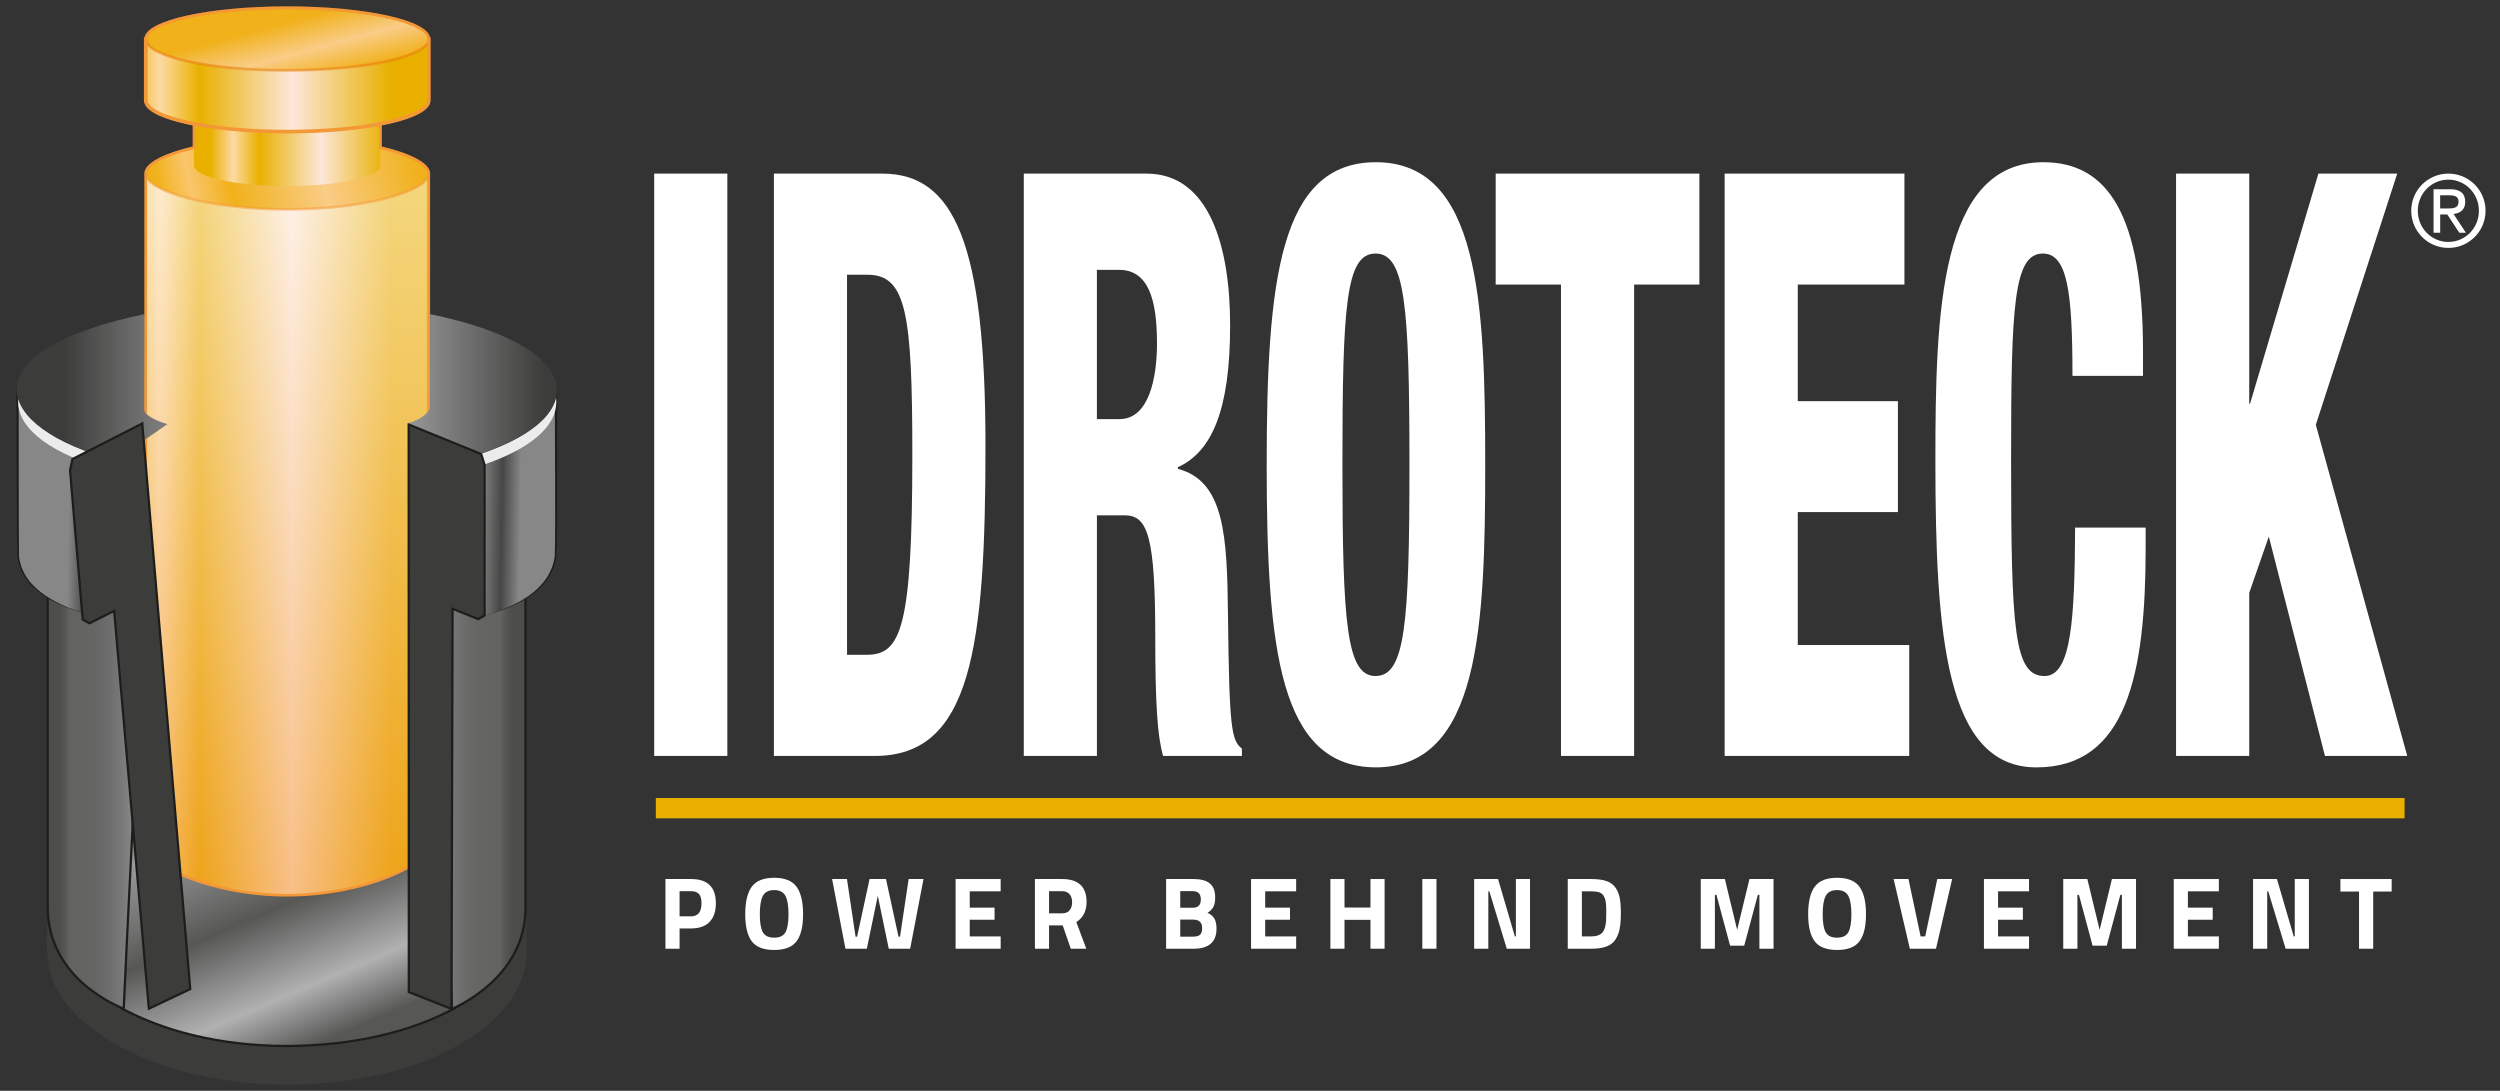 <?xml version="1.0" encoding="UTF-8"?>
<svg xmlns="http://www.w3.org/2000/svg" xmlns:xlink="http://www.w3.org/1999/xlink" viewBox="0 0 683 298">
  <rect x="0" y="0" width="683" height="298" fill="#333333" stroke="none"/>
  <defs>
    <style>
      .cls-1, .cls-2, .cls-3, .cls-4, .cls-5, .cls-6 {
        fill: none;
      }

      .cls-7 {
        fill: #3c3c3b;
      }

      .cls-8 {
        mask: url(#mask);
      }

      .cls-2, .cls-3 {
        stroke: #f39837;
      }

      .cls-2, .cls-3, .cls-4, .cls-5, .cls-6 {
        stroke-miterlimit: 10;
      }

      .cls-3, .cls-6 {
        stroke-width: .75px;
      }

      .cls-9 {
        mix-blend-mode: multiply;
      }

      .cls-9, .cls-10 {
        opacity: .5;
      }

      .cls-11 {
        fill: #1d1d1b;
      }

      .cls-12 {
        fill: url(#Sfumatura_senza_nome_13);
      }

      .cls-13 {
        fill: url(#Sfumatura_senza_nome_15);
      }

      .cls-14 {
        fill: url(#Sfumatura_senza_nome_10);
      }

      .cls-15 {
        isolation: isolate;
      }

      .cls-16 {
        clip-path: url(#clippath-17);
      }

      .cls-17 {
        clip-path: url(#clippath-11);
      }

      .cls-18 {
        clip-path: url(#clippath-16);
      }

      .cls-19 {
        clip-path: url(#clippath-18);
      }

      .cls-20 {
        clip-path: url(#clippath-10);
      }

      .cls-21 {
        clip-path: url(#clippath-15);
      }

      .cls-22 {
        clip-path: url(#clippath-13);
      }

      .cls-23 {
        clip-path: url(#clippath-14);
      }

      .cls-24 {
        clip-path: url(#clippath-12);
      }

      .cls-25 {
        clip-path: url(#clippath-1);
      }

      .cls-26 {
        clip-path: url(#clippath-3);
      }

      .cls-27 {
        clip-path: url(#clippath-4);
      }

      .cls-28 {
        clip-path: url(#clippath-2);
      }

      .cls-29 {
        clip-path: url(#clippath-7);
      }

      .cls-30 {
        clip-path: url(#clippath-6);
      }

      .cls-31 {
        clip-path: url(#clippath-9);
      }

      .cls-32 {
        clip-path: url(#clippath-8);
      }

      .cls-33 {
        clip-path: url(#clippath-5);
      }

      .cls-34 {
        fill: url(#Sfumatura_senza_nome_15-2);
      }

      .cls-35 {
        fill: url(#Sfumatura_senza_nome_15-3);
      }

      .cls-36 {
        fill: url(#Sfumatura_senza_nome_13-5);
      }

      .cls-37 {
        fill: url(#Sfumatura_senza_nome_13-4);
      }

      .cls-38 {
        fill: url(#Sfumatura_senza_nome_13-2);
      }

      .cls-39 {
        fill: url(#Sfumatura_senza_nome_13-3);
      }

      .cls-40 {
        fill: #fff;
      }

      .cls-4 {
        stroke-width: .62px;
      }

      .cls-4, .cls-5 {
        stroke: #1d1d1b;
      }

      .cls-5 {
        stroke-width: .62px;
      }

      .cls-41 {
        fill: #e9b000;
      }

      .cls-42 {
        fill: #f8b133;
      }

      .cls-43 {
        fill: url(#Sfumatura_senza_nome_9);
      }

      .cls-44 {
        fill: url(#Sfumatura_senza_nome_6);
      }

      .cls-45 {
        fill: url(#Sfumatura_senza_nome_7);
      }

      .cls-46 {
        fill: url(#Sfumatura_senza_nome_4);
      }

      .cls-47 {
        clip-path: url(#clippath);
      }

      .cls-6 {
        stroke: #e97405;
      }

      .cls-48 {
        fill: #ececec;
      }

      .cls-49 {
        fill: url(#Sfumatura_senza_nome_7-2);
      }

      .cls-50 {
        fill: url(#Sfumatura_senza_nome_6-2);
      }
    </style>
    <clipPath id="clippath">
      <path class="cls-1" d="M13.18,248.61c0,20.52,28.99,37.16,65.06,37.16s64.97-15.57,64.97-36.09-28.89-38.23-64.97-38.23S13.18,228.09,13.18,248.61"/>
    </clipPath>
    <linearGradient id="Sfumatura_senza_nome_10" data-name="Sfumatura senza nome 10" x1="-1419.54" y1="-579.93" x2="-1418.54" y2="-579.93" gradientTransform="translate(-49583.74 -121269.38) rotate(-90) scale(85.63 -85.63)" gradientUnits="userSpaceOnUse">
      <stop offset="0" stop-color="#575756"/>
      <stop offset=".18" stop-color="#b1b1b1"/>
      <stop offset=".45" stop-color="#575756"/>
      <stop offset=".76" stop-color="#9c9b9b"/>
      <stop offset="1" stop-color="#3c3c3b"/>
    </linearGradient>
    <clipPath id="clippath-1">
      <path class="cls-1" d="M117.45,166.3c0,1.75,6.1,107.73,6.08,109.32.3-.25,20.04-8.18,20.04-27.56v-118.41s-26.12,32.96-26.12,36.64"/>
    </clipPath>
    <linearGradient id="Sfumatura_senza_nome_7" data-name="Sfumatura senza nome 7" x1="-1454.14" y1="-607.18" x2="-1453.14" y2="-607.18" gradientTransform="translate(-37839.68 -15657.65) rotate(-180) scale(26.12)" gradientUnits="userSpaceOnUse">
      <stop offset="0" stop-color="#4c4c4b"/>
      <stop offset=".12" stop-color="#4e4e4d"/>
      <stop offset=".18" stop-color="#565655"/>
      <stop offset=".23" stop-color="#636362"/>
      <stop offset=".48" stop-color="#656564"/>
      <stop offset=".65" stop-color="#6e6e6e"/>
      <stop offset=".81" stop-color="#7c7d7d"/>
      <stop offset=".89" stop-color="#88898a"/>
      <stop offset="1" stop-color="#88898a"/>
    </linearGradient>
    <clipPath id="clippath-2">
      <path class="cls-1" d="M13.03,247.7c0,20.36,20.47,27.65,20.77,27.89-.02-1.6,5.35-107.55,5.35-109.3,0-3.68-26.12-36.64-26.12-36.64v118.05Z"/>
    </clipPath>
    <linearGradient id="Sfumatura_senza_nome_7-2" data-name="Sfumatura senza nome 7" x1="-1351.86" y1="-607.18" x2="-1350.86" y2="-607.18" gradientTransform="translate(35323.92 -15657.41) scale(26.12 -26.12)" xlink:href="#Sfumatura_senza_nome_7"/>
    <clipPath id="clippath-3">
      <path class="cls-1" d="M126.01,128.67s6.4,37.75,6.38,39.45c.31-.25,19.52-3.89,19.52-18.05v-42.69c-11.15,14.14-25.9,21.29-25.9,21.29"/>
    </clipPath>
    <linearGradient id="Sfumatura_senza_nome_6" data-name="Sfumatura senza nome 6" x1="-1330.24" y1="-519.02" x2="-1329.24" y2="-519.02" gradientTransform="translate(-9510.15 24851.49) rotate(90) scale(18.59)" gradientUnits="userSpaceOnUse">
      <stop offset="0" stop-color="#9d9d9c"/>
      <stop offset="0" stop-color="#9d9d9c"/>
      <stop offset=".3" stop-color="#9d9d9c"/>
      <stop offset=".73" stop-color="#474646"/>
      <stop offset="1" stop-color="#878787"/>
    </linearGradient>
    <clipPath id="clippath-4">
      <path class="cls-1" d="M4.91,150.85c0,12.93,19.58,17.05,19.89,17.3-.02-1.7,5.7-39.48,5.7-39.48,0,0-14.57-7.21-25.72-21.35,0,5.71.13,30.6.13,43.53"/>
    </clipPath>
    <linearGradient id="Sfumatura_senza_nome_6-2" data-name="Sfumatura senza nome 6" x1="-1476.28" y1="-518.65" x2="-1475.28" y2="-518.65" gradientTransform="translate(-9555.61 -27094.65) rotate(-90) scale(18.46 -18.46)" xlink:href="#Sfumatura_senza_nome_6"/>
    <clipPath id="clippath-5">
      <path class="cls-1" d="M31.49,125.78s.07.02,0,0c-.03,0-.04,0-.04,0,0,0,.02,0,.04.01M5.12,106.69c0,7.54,10.18,14.62,26.37,19.09l46.86-19.09h.1l46.97,19.09c16.7-4.47,26.73-11.42,26.73-19.09,0-13.47-32.91-24.39-73.51-24.39S5.12,93.22,5.12,106.69"/>
    </clipPath>
    <linearGradient id="Sfumatura_senza_nome_15" data-name="Sfumatura senza nome 15" x1="-1393.91" y1="-576.61" x2="-1392.91" y2="-576.61" gradientTransform="translate(204953.69 -84674.85) scale(147.03 -147.03)" gradientUnits="userSpaceOnUse">
      <stop offset="0" stop-color="#929292"/>
      <stop offset="0" stop-color="#929292"/>
      <stop offset=".87" stop-color="#3c3c3b"/>
      <stop offset="1" stop-color="#3c3c3b"/>
    </linearGradient>
    <clipPath id="clippath-6">
      <path class="cls-1" d="M39.82,47.44v183.74c0,4.72,17.31,13.39,38.66,13.39s38.66-8.67,38.66-13.39V47.44H39.82Z"/>
    </clipPath>
    <linearGradient id="Sfumatura_senza_nome_13" data-name="Sfumatura senza nome 13" x1="-1385.72" y1="-582.56" x2="-1384.72" y2="-582.56" gradientTransform="translate(107177.49 -44895.04) scale(77.32 -77.32)" gradientUnits="userSpaceOnUse">
      <stop offset="0" stop-color="#e9b000"/>
      <stop offset=".12" stop-color="#fddaa5"/>
      <stop offset=".26" stop-color="#e9b000"/>
      <stop offset=".59" stop-color="#fce7da"/>
      <stop offset=".94" stop-color="#e9b000"/>
      <stop offset="1" stop-color="#e9b000"/>
    </linearGradient>
    <clipPath id="clippath-7">
      <rect class="cls-1" x="39.82" y="47.44" width="77.32" height="197.13"/>
    </clipPath>
    <clipPath id="clippath-8">
      <path class="cls-1" d="M39.82,47.44v183.74c0,4.72,17.31,13.39,38.66,13.39s38.66-8.67,38.66-13.39V47.44H39.82Z"/>
    </clipPath>
    <linearGradient id="Sfumatura_senza_nome_9" data-name="Sfumatura senza nome 9" x1="-1398.07" y1="-563.22" x2="-1397.07" y2="-563.22" gradientTransform="translate(111104.69 275644.59) rotate(90) scale(197.13 -197.13)" gradientUnits="userSpaceOnUse">
      <stop offset="0" stop-color="#000"/>
      <stop offset="1" stop-color="#fff"/>
    </linearGradient>
    <mask id="mask" x="39.82" y="47.44" width="77.32" height="197.13" maskUnits="userSpaceOnUse">
      <rect class="cls-43" x="39.82" y="47.44" width="77.32" height="197.13"/>
    </mask>
    <linearGradient id="Sfumatura_senza_nome_4" data-name="Sfumatura senza nome 4" x1="-1398.07" y1="-563.22" x2="-1397.07" y2="-563.22" gradientTransform="translate(111104.69 275644.59) rotate(90) scale(197.13 -197.13)" gradientUnits="userSpaceOnUse">
      <stop offset="0" stop-color="#fff"/>
      <stop offset="1" stop-color="#f39837"/>
    </linearGradient>
    <clipPath id="clippath-9">
      <path class="cls-1" d="M39.82,47.44c0,4.72,17.31,9.76,38.66,9.76s38.66-5.04,38.66-9.76-17.31-9.76-38.66-9.76-38.66,5.04-38.66,9.76"/>
    </clipPath>
    <linearGradient id="Sfumatura_senza_nome_13-2" data-name="Sfumatura senza nome 13" x1="-1388.41" y1="-586.22" x2="-1387.41" y2="-586.22" gradientTransform="translate(105160.09 -44336.28) scale(75.71 -75.71)" xlink:href="#Sfumatura_senza_nome_13"/>
    <clipPath id="clippath-10">
      <rect class="cls-1" x="39.82" y="37.68" width="77.32" height="19.52"/>
    </clipPath>
    <clipPath id="clippath-11">
      <rect class="cls-1" x="39.44" y="37.3" width="78.07" height="20.27"/>
    </clipPath>
    <clipPath id="clippath-12">
      <path class="cls-1" d="M53.01,34.18v11.03c0,3.11,11.4,5.63,25.47,5.63s25.47-2.52,25.47-5.63v-11.03h-50.94Z"/>
    </clipPath>
    <linearGradient id="Sfumatura_senza_nome_13-3" data-name="Sfumatura senza nome 13" x1="-1376.78" y1="-589.07" x2="-1375.78" y2="-589.07" gradientTransform="translate(70191.27 -29966.69) scale(50.94 -50.94)" xlink:href="#Sfumatura_senza_nome_13"/>
    <clipPath id="clippath-13">
      <path class="cls-1" d="M39.82,10.67v16.74c0,4.72,17.31,8.55,38.66,8.55s38.66-3.83,38.66-8.55V10.67H39.82Z"/>
    </clipPath>
    <linearGradient id="Sfumatura_senza_nome_13-4" data-name="Sfumatura senza nome 13" y1="-582.56" y2="-582.56" gradientTransform="translate(107177.49 -45017.73) scale(77.32 -77.32)" xlink:href="#Sfumatura_senza_nome_13"/>
    <clipPath id="clippath-14">
      <path class="cls-1" d="M39.82,10.67c0,4.72,17.31,8.55,38.66,8.55s38.66-3.83,38.66-8.55S99.83,2.12,78.48,2.12s-38.66,3.83-38.66,8.55"/>
    </clipPath>
    <linearGradient id="Sfumatura_senza_nome_13-5" data-name="Sfumatura senza nome 13" x1="-1452.49" y1="-610.04" x2="-1451.49" y2="-610.04" gradientTransform="translate(-15749.3 -37661.49) rotate(-90) scale(25.95 -25.95)" xlink:href="#Sfumatura_senza_nome_13"/>
    <clipPath id="clippath-15">
      <rect class="cls-1" x="39.82" y="2.12" width="77.32" height="17.1"/>
    </clipPath>
    <clipPath id="clippath-16">
      <rect class="cls-1" x="39.44" y="1.74" width="78.07" height="17.85"/>
    </clipPath>
    <clipPath id="clippath-17">
      <path class="cls-1" d="M117.45,111.54s-.52,2.39-6.01,4.13l13.82,10.12c16.7-4.47,26.65-11.77,26.65-19.45,0-8.76-13.47-16.22-34.39-20.52,0,4.6-.07,21.28-.07,25.73"/>
    </clipPath>
    <linearGradient id="Sfumatura_senza_nome_15-2" data-name="Sfumatura senza nome 15" x1="-1369.99" y1="-594" x2="-1368.99" y2="-594" gradientTransform="translate(55557.33 -23934.31) scale(40.47 -40.47)" xlink:href="#Sfumatura_senza_nome_15"/>
    <clipPath id="clippath-18">
      <path class="cls-1" d="M4.54,106.33c0,7.67,10.1,14.98,26.8,19.45l14.41-9.9c-7.05-2.13-6.41-4.23-6.41-4.23,0-2.42.06-19.17.06-25.81-20.92,4.3-34.85,11.73-34.85,20.49"/>
    </clipPath>
    <linearGradient id="Sfumatura_senza_nome_15-3" data-name="Sfumatura senza nome 15" x1="-1435.42" y1="-593.57" x2="-1434.42" y2="-593.57" gradientTransform="translate(-59101.02 -24352.4) rotate(-180) scale(41.21)" xlink:href="#Sfumatura_senza_nome_15"/>
  </defs>
  <g class="cls-15">
    <g id="logo-n">
      <g>
        <rect class="cls-40" x="178.73" y="47.43" width="19.98" height="159.09"/>
        <g>
          <path class="cls-40" d="M211.43,47.43h29.61c19.74,0,28.19,19.16,28.19,74.42s-3.92,84.67-30.21,84.67h-27.59V47.43ZM231.41,178.89h5.35c9.28,0,12.49-6.91,12.49-54.59,0-38.77-1.66-49.24-12.25-49.24h-5.59v103.83Z"/>
          <path class="cls-40" d="M279.7,47.43h33.54c17.01,0,22.83,19.61,22.83,41.44,0,23.17-4.99,34.54-14.27,38.77v.45c12.73,3.34,13.44,18.27,13.68,39.66.36,31.42.95,34.54,3.81,36.76v2.01h-21.53c-1.55-5.35-2.14-14.26-2.14-32.31,0-27.63-2.02-33.42-8.33-33.42h-7.61v65.73h-19.98V47.43ZM299.68,114.5h6.18c8.09,0,10.23-11.36,10.23-20.72,0-12.03-2.38-20.05-10.35-20.05h-6.07v40.78Z"/>
          <path class="cls-40" d="M375.91,209.64c-26.28,0-29.85-32.09-29.85-82.66s3.57-82.66,29.85-82.66c28.31,0,29.85,38.55,29.85,82.66s-1.54,82.66-29.85,82.66M375.79,184.69c8.09,0,9.27-14.04,9.27-57.71s-1.19-57.71-9.27-57.71-9.04,14.04-9.04,57.71,1.19,57.71,9.04,57.71"/>
          <polygon class="cls-40" points="426.46 77.74 408.62 77.74 408.62 47.43 464.27 47.43 464.27 77.74 446.44 77.74 446.44 206.52 426.46 206.52 426.46 77.74"/>
          <polygon class="cls-40" points="471.17 47.43 520.29 47.43 520.29 77.74 491.15 77.74 491.15 109.6 518.51 109.6 518.51 139.9 491.15 139.9 491.15 176.22 521.6 176.22 521.6 206.52 471.17 206.52 471.17 47.43"/>
          <path class="cls-40" d="M566.2,102.69c0-23.17-1.43-33.42-8.09-33.42-7.97,0-8.68,14.26-8.68,55.93,0,47.24.83,59.49,9.16,59.49,7.37,0,8.21-15.82,8.33-40.55h19.27v5.57c0,34.31-5.11,59.94-29.85,59.94s-27.59-35.87-27.59-83.78c0-40.77,1.19-81.55,29.49-81.55,17.6,0,27.23,14.26,27.23,51.69v6.68h-19.27Z"/>
          <polygon class="cls-40" points="594.5 47.43 614.49 47.43 614.49 110.27 614.72 110.27 633.39 47.43 654.92 47.43 632.68 116.06 657.66 206.52 635.18 206.52 619.84 146.59 614.49 161.96 614.49 206.52 594.5 206.52 594.5 47.43"/>
          <rect class="cls-41" x="179.17" y="218.02" width="477.76" height="5.55"/>
          <path class="cls-7" d="M143.83,259.78c0,20.52-29.41,36.04-65.43,36.04s-65.22-15.52-65.22-36.04c0-2.46.32-12.06.32-12.06l129.97-4.14s.35,10.26.35,16.2"/>
          <path class="cls-7" d="M143.89,259.78c-.22,15.47-15.26,25.19-28.25,30.25-27.66,10.59-71.21,8.58-93.96-11.86-10.51-10.21-8.9-17.55-8.61-30.87,31.37-1.17,66.65-2.48,97.9-3.18.05.04,32.58-.69,32.64-.67.15,5.45.29,10.89.29,16.34M143.76,259.78c-.04-5.4-.23-10.8-.43-16.2l.14.13-32.48,1.41c-31.03,1.26-66.3,2.23-97.48,3.04l.43-.43c-.14,3.64-.29,7.29-.38,10.92-.69,11.29,7.93,20.4,17.12,25.7,12.61,7.33,27.36,10.24,41.8,10.86,20.99.59,45.14-2.75,61.72-16.6,5.45-4.72,9.6-11.46,9.57-18.83"/>
        </g>
        <g class="cls-47">
          <rect class="cls-14" x="3.83" y="189" width="148.73" height="119.22" transform="translate(-90.92 50.32) rotate(-23)"/>
        </g>
        <path class="cls-5" d="M143.21,249.67c0,20.52-28.89,36.09-64.97,36.09s-65.06-16.64-65.06-37.16,28.99-37.16,65.06-37.16,64.97,17.71,64.97,38.23Z"/>
        <g class="cls-25">
          <rect class="cls-45" x="117.45" y="129.66" width="26.12" height="145.97"/>
        </g>
        <path class="cls-4" d="M123.52,275.63c.02-1.6-6.08-107.57-6.08-109.32,0-3.68,26.12-36.64,26.12-36.64v118.41c0,19.38-19.74,27.31-20.04,27.56Z"/>
        <g class="cls-28">
          <rect class="cls-49" x="13.03" y="129.66" width="26.12" height="145.94"/>
        </g>
        <path class="cls-4" d="M33.79,275.6c-.02-1.6,5.35-107.55,5.35-109.3,0-3.68-26.12-36.64-26.12-36.64v118.05c0,20.36,20.47,27.65,20.77,27.89Z"/>
        <g class="cls-26">
          <rect class="cls-44" x="108.37" y="124.27" width="61.19" height="26.96" transform="translate(-1.19 274.28) rotate(-89)"/>
        </g>
        <path class="cls-11" d="M132.39,168.12c-1.62-11.21-4.73-28.08-6.62-39.41l-.03-.18.17-.09c9.88-5.26,18.77-12.51,25.76-21.26l.56-.68v.88c-.12,6.81.18,38.49-.22,44.65-1.32,9.49-11.3,14.03-19.61,16.09M132.39,168.12c8.13-2.22,17.94-6.83,19.16-16.15.29-5.93-.03-38.03.05-44.59l.55.19c-5.3,6.62-11.69,12.32-18.74,17.02-2.35,1.57-4.76,3.03-7.29,4.31l.14-.26c1.83,11.4,4.71,28.19,6.13,39.49"/>
        <g class="cls-27">
          <rect class="cls-50" x="-12.99" y="124.35" width="61.27" height="26.77" transform="translate(-120.38 152.97) rotate(-89)"/>
        </g>
        <g>
          <path class="cls-11" d="M24.8,168.15c1.26-11.24,3.84-28.16,5.46-39.52l.13.25c-2.51-1.29-4.91-2.76-7.24-4.34-6.99-4.73-13.33-10.44-18.61-17.03l.55-.19c.06,6.82-.04,38.71.12,44.87,1.28,9.37,11.58,13.53,19.59,15.96M24.8,168.15c-8.18-2.28-18.65-6.35-20.02-15.91-.27-6.02-.21-38.26-.3-44.92v-.87s.55.68.55.68c6.97,8.72,15.77,16,25.58,21.33l.16.08-.03.17c-1.71,11.39-4.47,28.18-5.93,39.45"/>
          <path class="cls-48" d="M78.48,85.41c-40.6,0-73.52,10.92-73.52,24.39,0,7.54,9.34,14.39,25.54,18.86.14.04-.14-.04,0,0l47.69-18.86h.1l46.39,18.92,1.41.07c16.7-4.47,25.9-11.31,25.9-18.99,0-13.47-32.91-24.39-73.51-24.39"/>
        </g>
        <g class="cls-33">
          <rect class="cls-13" x="5.12" y="82.3" width="147.03" height="43.5"/>
        </g>
        <g class="cls-30">
          <rect class="cls-12" x="39.82" y="47.44" width="77.32" height="197.13"/>
        </g>
        <g class="cls-9">
          <g class="cls-29">
            <g class="cls-32">
              <g class="cls-8">
                <rect class="cls-46" x="39.82" y="47.44" width="77.32" height="197.13"/>
              </g>
            </g>
          </g>
        </g>
        <g class="cls-31">
          <rect class="cls-38" x="38.64" y="29.85" width="79.68" height="35.17" transform="translate(-8.15 17.35) rotate(-12)"/>
        </g>
        <g>
          <g class="cls-9">
            <g class="cls-20">
              <path class="cls-42" d="M117.14,47.44c0,4.72-17.31,9.76-38.66,9.76s-38.66-5.04-38.66-9.76,17.31-9.76,38.66-9.76,38.66,5.04,38.66,9.76"/>
            </g>
          </g>
          <g class="cls-10">
            <g class="cls-17">
              <path class="cls-3" d="M117.14,47.44c0,4.72-17.31,9.76-38.66,9.76s-38.66-5.04-38.66-9.76,17.31-9.76,38.66-9.76,38.66,5.04,38.66,9.76Z"/>
            </g>
          </g>
        </g>
        <g class="cls-24">
          <rect class="cls-39" x="53.01" y="34.18" width="50.94" height="16.67"/>
        </g>
        <g class="cls-22">
          <rect class="cls-37" x="39.82" y="10.67" width="77.32" height="25.29"/>
        </g>
        <path class="cls-2" d="M39.82,10.67v16.74c0,4.72,17.31,8.55,38.66,8.55s38.66-3.83,38.66-8.55V10.67H39.82Z"/>
        <g class="cls-23">
          <rect class="cls-36" x="38.92" y="-7.59" width="79.11" height="36.53" transform="translate(-.09 20.68) rotate(-15)"/>
        </g>
        <g>
          <g class="cls-9">
            <g class="cls-21">
              <path class="cls-42" d="M117.14,10.67c0,4.72-17.31,8.55-38.66,8.55s-38.66-3.83-38.66-8.55S57.13,2.12,78.48,2.12s38.66,3.83,38.66,8.55"/>
            </g>
          </g>
          <g class="cls-10">
            <g class="cls-18">
              <path class="cls-6" d="M117.14,10.67c0,4.72-17.31,8.55-38.66,8.55s-38.66-3.83-38.66-8.55S57.13,2.12,78.48,2.12s38.66,3.83,38.66,8.55Z"/>
            </g>
          </g>
          <path class="cls-3" d="M117.14,27.41V10.67c0-4.72-17.31-8.55-38.66-8.55s-38.66,3.83-38.66,8.55v16.74c0,2.76,5.92,5.21,15.09,6.77h-1.91v6.14c-8.08,1.89-13.19,4.55-13.19,7.11v183.74c0,4.72,17.31,13.39,38.66,13.39s38.66-8.67,38.66-13.39V47.44c0-2.56-5.11-5.22-13.19-7.11v-6.14h-1.91c9.18-1.56,15.1-4.01,15.1-6.77Z"/>
        </g>
        <g class="cls-16">
          <rect class="cls-34" x="111.44" y="85.81" width="40.47" height="39.97"/>
        </g>
        <g class="cls-19">
          <rect class="cls-35" x="4.54" y="85.84" width="41.21" height="39.94"/>
        </g>
        <g>
          <path class="cls-7" d="M38.86,115.71l13.11,154.5-11.3,5.36s-9.38-107.54-9.49-108.68c-.47.22-6.76,3.4-6.76,3.4l-1.82-1.03s-3.36-39.67-3.46-40.77l.67-3.08,19.05-9.72Z"/>
          <path class="cls-4" d="M38.86,115.71l13.11,154.5-11.3,5.36s-9.38-107.54-9.49-108.68c-.47.22-6.76,3.4-6.76,3.4l-1.82-1.03s-3.36-39.67-3.46-40.77l.67-3.08,19.05-9.72Z"/>
          <path class="cls-7" d="M111.65,115.98l.04,155.06,11.66,4.59s.28-108.17.29-109.32c.49.18,7.03,2.84,7.03,2.84l1.72-1.03s-.02-39.96,0-41.06l-.93-3.01-19.8-8.07Z"/>
          <path class="cls-4" d="M111.65,115.98l.04,155.06,11.66,4.59s.28-108.17.29-109.32c.49.18,7.03,2.84,7.03,2.84l1.72-1.03s-.02-39.96,0-41.06l-.93-3.01-19.8-8.07Z"/>
          <path class="cls-40" d="M188.8,253.65h-3.14v5.54h-3.86v-19.04h7c4.52,0,6.77,2.2,6.77,6.61,0,2.22-.57,3.93-1.72,5.11-1.15,1.19-2.83,1.78-5.05,1.78M185.66,250.35h3.11c1.92,0,2.88-1.19,2.88-3.58,0-1.18-.23-2.02-.7-2.53-.47-.51-1.19-.77-2.18-.77h-3.11v6.89Z"/>
          <path class="cls-40" d="M217.62,257.16c-1.19,1.58-3.23,2.37-6.12,2.37s-4.93-.79-6.12-2.37c-1.19-1.58-1.78-4.05-1.78-7.41s.59-5.86,1.78-7.49c1.18-1.63,3.22-2.45,6.12-2.45s4.93.82,6.12,2.45c1.18,1.63,1.78,4.13,1.78,7.49s-.59,5.83-1.78,7.41M208.41,254.7c.55.98,1.58,1.47,3.09,1.47s2.54-.49,3.09-1.47c.55-.98.83-2.62.83-4.93s-.28-3.98-.84-5.03c-.56-1.04-1.59-1.57-3.08-1.57s-2.52.52-3.08,1.57c-.56,1.05-.84,2.72-.84,5.03s.27,3.95.83,4.93"/>
          <polygon class="cls-40" points="227.33 240.15 231.39 240.15 233.74 255.89 234.16 255.89 237.57 240.15 242.05 240.15 245.47 255.89 245.89 255.89 248.24 240.15 252.3 240.15 248.66 259.19 242.81 259.19 239.81 244.72 236.82 259.19 230.97 259.19 227.33 240.15"/>
          <polygon class="cls-40" points="261.07 259.19 261.07 240.15 273.38 240.15 273.38 243.51 264.93 243.51 264.93 247.97 271.71 247.97 271.71 251.27 264.93 251.27 264.93 255.83 273.38 255.83 273.38 259.19 261.07 259.19"/>
          <path class="cls-40" d="M286.6,252.81v6.38h-3.86v-19.04h7.39c4.48,0,6.72,2.09,6.72,6.27,0,2.48-.93,4.31-2.8,5.49l2.72,7.28h-4.23l-2.21-6.38h-3.73ZM292.23,248.67c.45-.56.67-1.3.67-2.21s-.24-1.64-.71-2.18c-.48-.54-1.16-.81-2.06-.81h-3.53v6.05h3.58c.92,0,1.6-.28,2.05-.84"/>
          <path class="cls-40" d="M318.58,240.15h7.48c1.98,0,3.46.4,4.45,1.19.99.79,1.48,2.08,1.48,3.85,0,1.06-.16,1.91-.48,2.53-.32.63-.86,1.18-1.62,1.67.84.36,1.46.87,1.86,1.54.4.67.6,1.61.6,2.8,0,1.85-.54,3.22-1.62,4.12-1.08.9-2.6,1.34-4.56,1.34h-7.59v-19.04ZM325.86,243.46h-3.42v4.54h3.44c1.46,0,2.19-.76,2.19-2.27s-.74-2.27-2.21-2.27M325.97,251.24h-3.53v4.65h3.53c.84,0,1.46-.17,1.86-.5.4-.34.6-.95.6-1.85,0-1.53-.82-2.3-2.46-2.3"/>
          <polygon class="cls-40" points="341.79 259.19 341.79 240.15 354.11 240.15 354.11 243.51 345.65 243.51 345.65 247.97 352.43 247.97 352.43 251.27 345.65 251.27 345.65 255.83 354.11 255.83 354.11 259.19 341.79 259.19"/>
          <polygon class="cls-40" points="374.41 259.19 374.41 251.3 367.32 251.3 367.32 259.19 363.46 259.19 363.46 240.15 367.32 240.15 367.32 247.94 374.41 247.94 374.41 240.15 378.27 240.15 378.27 259.19 374.41 259.19"/>
          <rect class="cls-40" x="388.58" y="240.15" width="3.86" height="19.04"/>
          <polygon class="cls-40" points="402.74 259.19 402.74 240.15 409.27 240.15 413.86 255.83 414.14 255.83 414.14 240.15 418 240.15 418 259.19 411.65 259.19 406.89 243.51 406.61 243.51 406.61 259.19 402.74 259.19"/>
          <path class="cls-40" d="M434.72,259.19h-6.41v-19.04h6.41c1.64,0,3,.17,4.06.52,1.06.35,1.89.92,2.48,1.71.59.79.99,1.73,1.22,2.8.22,1.07.34,2.47.34,4.19s-.1,3.14-.31,4.27c-.2,1.13-.59,2.14-1.16,3.02-.57.89-1.4,1.53-2.48,1.93-1.08.4-2.46.6-4.14.6M438.78,251.63c.04-.6.06-1.42.06-2.48s-.04-1.9-.11-2.53c-.08-.63-.25-1.21-.53-1.74s-.69-.88-1.25-1.08c-.55-.2-1.29-.29-2.23-.29h-2.55v12.32h2.55c1.4,0,2.42-.35,3.05-1.06.54-.58.88-1.62,1.01-3.14"/>
          <polygon class="cls-40" points="464.65 259.19 464.65 240.15 471.23 240.15 474.59 254.04 477.95 240.15 484.53 240.15 484.53 259.19 480.67 259.19 480.67 244.47 480.25 244.47 476.52 258.35 472.66 258.35 468.93 244.47 468.51 244.47 468.51 259.19 464.65 259.19"/>
          <path class="cls-40" d="M508.01,257.16c-1.19,1.58-3.22,2.37-6.12,2.37s-4.93-.79-6.12-2.37c-1.19-1.58-1.78-4.05-1.78-7.41s.59-5.86,1.78-7.49c1.18-1.63,3.22-2.45,6.12-2.45s4.93.82,6.12,2.45c1.18,1.63,1.78,4.13,1.78,7.49s-.59,5.83-1.78,7.41M498.79,254.7c.55.98,1.58,1.47,3.09,1.47s2.54-.49,3.09-1.47c.55-.98.83-2.62.83-4.93s-.28-3.98-.84-5.03c-.56-1.04-1.59-1.57-3.08-1.57s-2.52.52-3.08,1.57c-.56,1.05-.84,2.72-.84,5.03s.27,3.95.83,4.93"/>
          <polygon class="cls-40" points="529.27 240.15 533.33 240.15 528.91 259.19 521.77 259.19 517.34 240.15 521.4 240.15 524.71 255.83 525.97 255.83 529.27 240.15"/>
          <polygon class="cls-40" points="542.01 259.19 542.01 240.15 554.33 240.15 554.33 243.51 545.87 243.51 545.87 247.97 552.65 247.97 552.65 251.27 545.87 251.27 545.87 255.83 554.33 255.83 554.33 259.19 542.01 259.19"/>
          <polygon class="cls-40" points="563.68 259.19 563.68 240.15 570.26 240.15 573.62 254.04 576.98 240.15 583.56 240.15 583.56 259.19 579.7 259.19 579.7 244.47 579.28 244.47 575.56 258.35 571.69 258.35 567.97 244.47 567.55 244.47 567.55 259.19 563.68 259.19"/>
          <polygon class="cls-40" points="593.87 259.19 593.87 240.15 606.19 240.15 606.19 243.51 597.73 243.51 597.73 247.97 604.51 247.97 604.51 251.27 597.73 251.27 597.73 255.83 606.19 255.83 606.19 259.19 593.87 259.19"/>
          <polygon class="cls-40" points="615.54 259.19 615.54 240.15 622.06 240.15 626.65 255.83 626.93 255.83 626.93 240.15 630.8 240.15 630.8 259.19 624.44 259.19 619.68 243.51 619.4 243.51 619.4 259.19 615.54 259.19"/>
          <polygon class="cls-40" points="639.4 243.57 639.4 240.15 653.4 240.15 653.4 243.57 648.36 243.57 648.36 259.19 644.49 259.19 644.49 243.57 639.4 243.57"/>
          <path class="cls-40" d="M668.9,47.43c5.61,0,10.15,4.54,10.15,10.15s-4.54,10.15-10.15,10.15-10.15-4.54-10.15-10.15,4.54-10.15,10.15-10.15M677.24,57.59c0-4.71-3.72-8.51-8.35-8.51s-8.35,3.8-8.35,8.51,3.72,8.51,8.35,8.51,8.35-3.8,8.35-8.51M664.85,51.7h4.6c2.63,0,4.05,1.12,4.05,3.48,0,2.11-1.4,3.09-3.2,3.28l3.39,5.12h-1.81l-3.28-4.98h-1.94v4.98h-1.81v-11.88ZM668.59,56.96c1.64,0,3.09-.08,3.09-1.86,0-1.56-1.31-1.75-2.57-1.75h-2.46v3.61h1.94Z"/>
        </g>
      </g>
    </g>
  </g>
</svg>